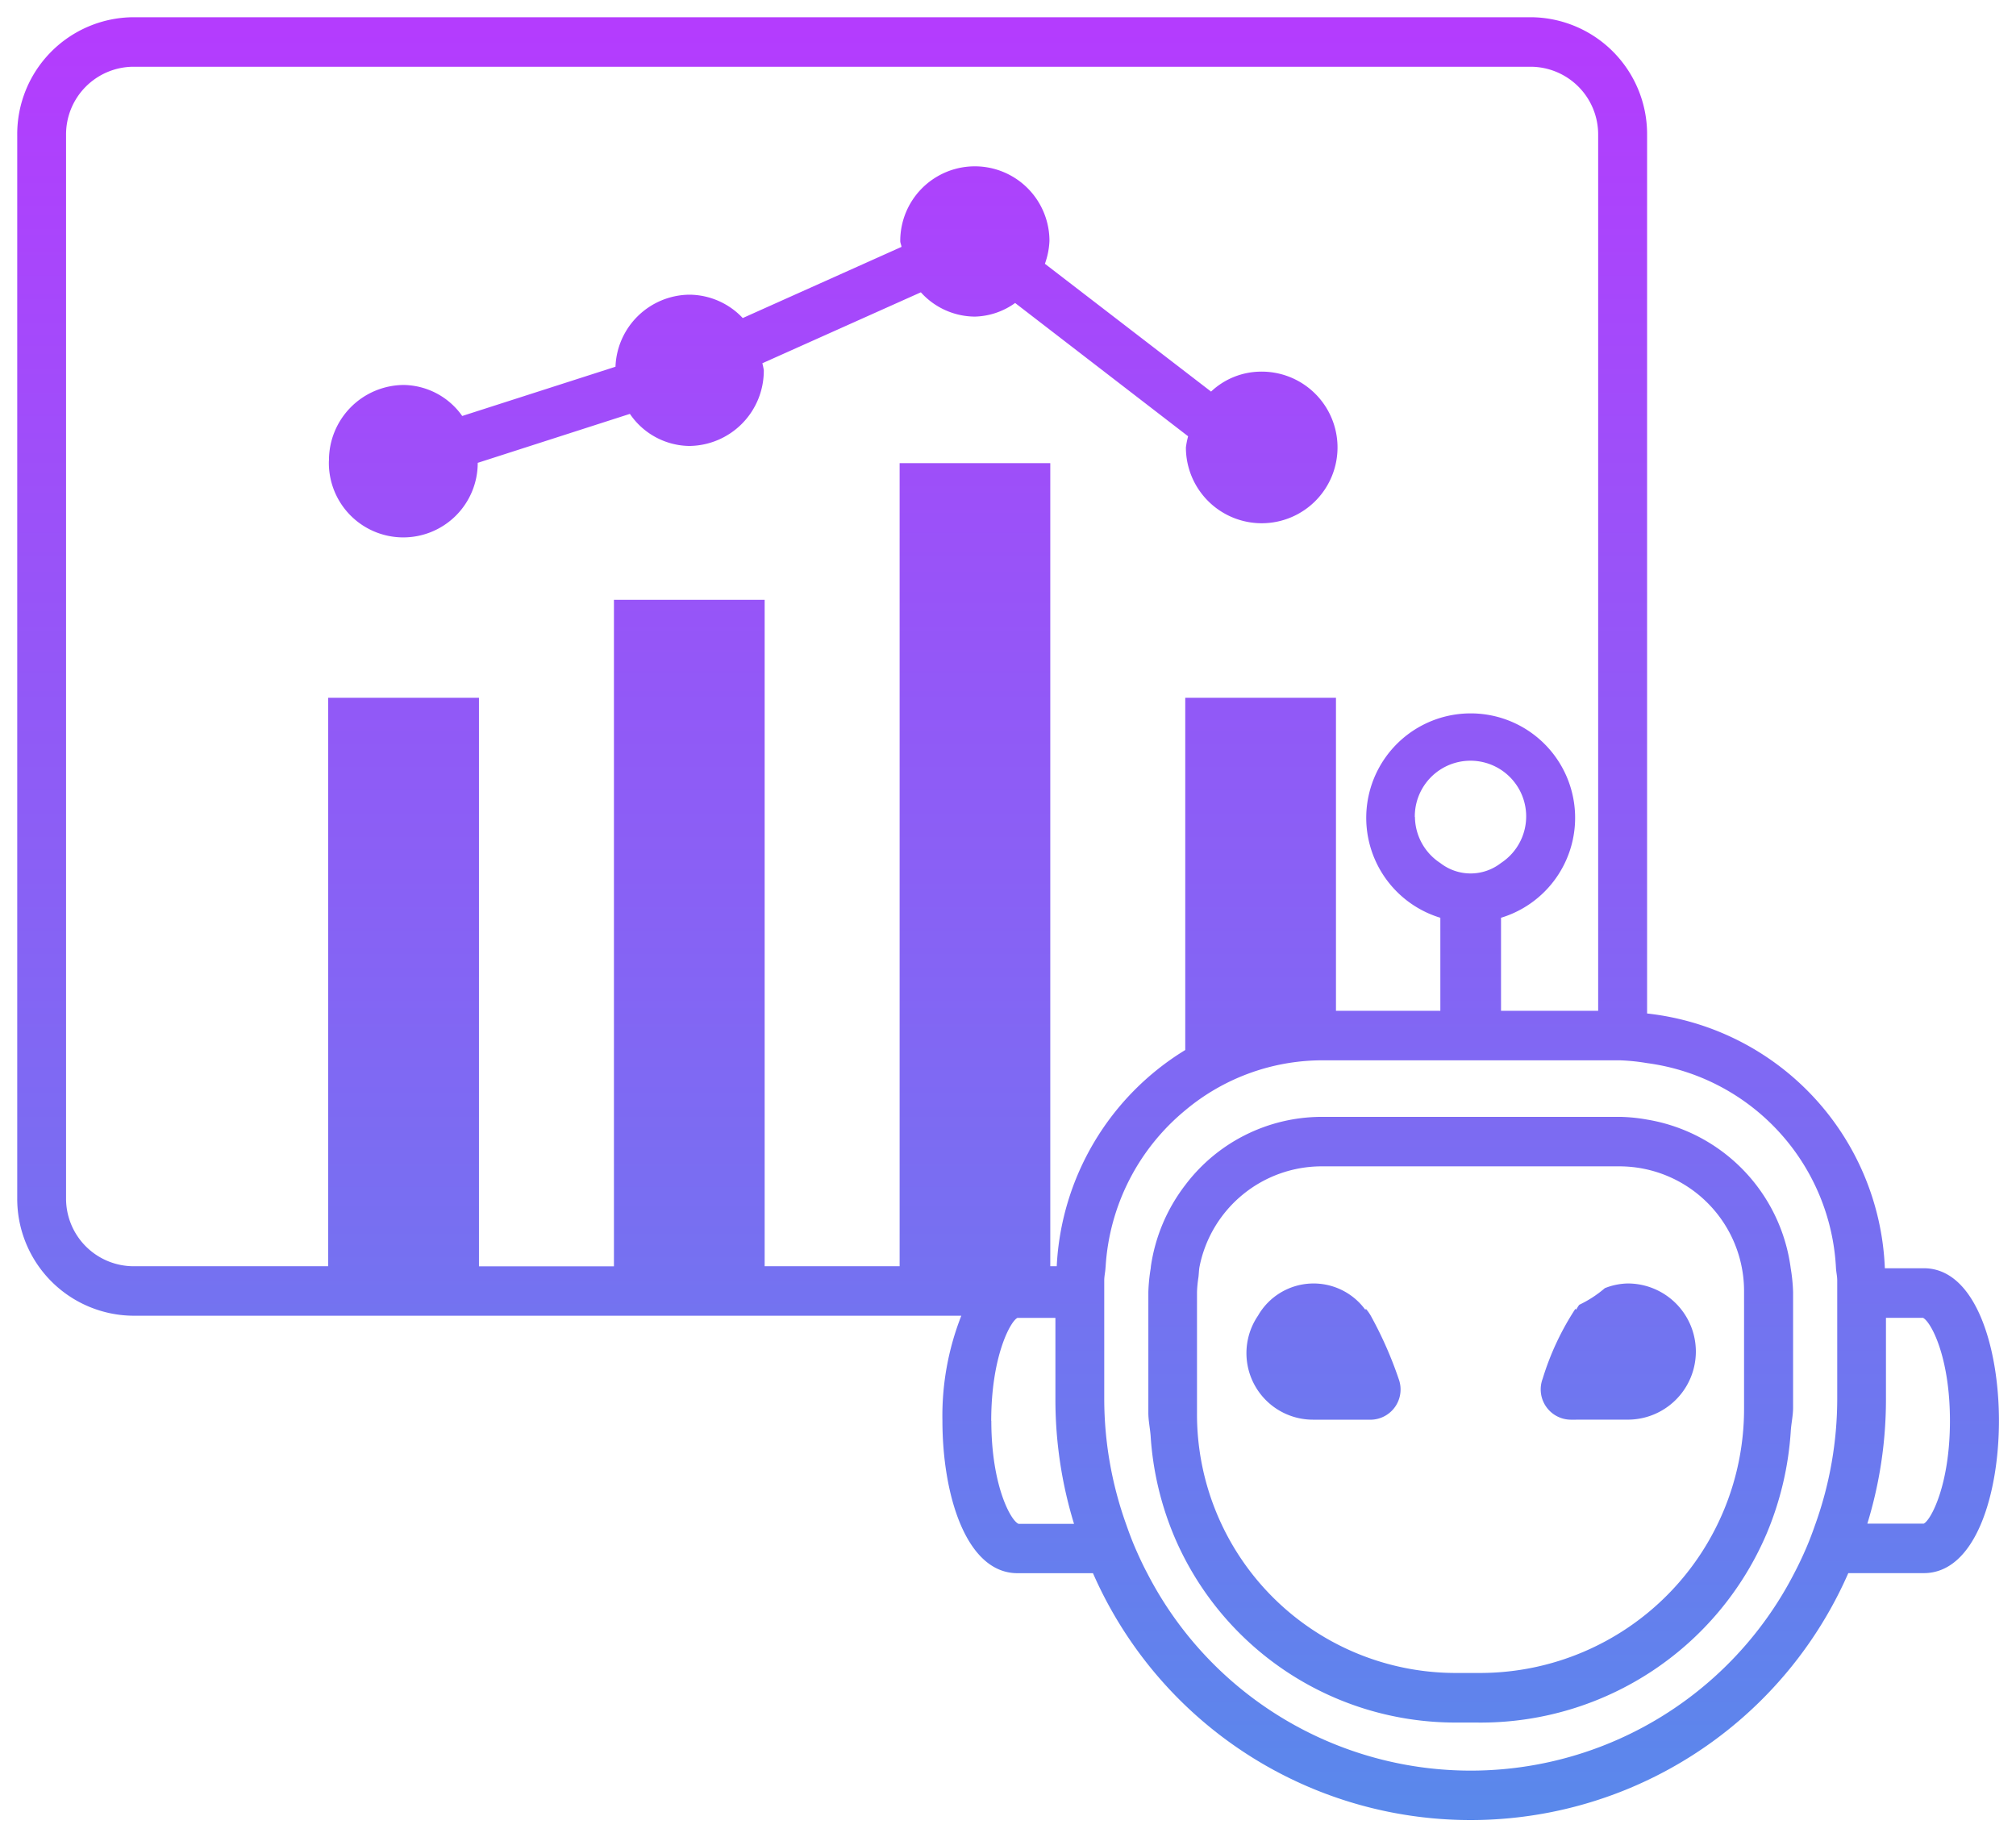 <svg xmlns="http://www.w3.org/2000/svg" xmlns:xlink="http://www.w3.org/1999/xlink" width="58.506" height="53.322" viewBox="0 0 58.506 53.322">
  <defs>
    <linearGradient id="linear-gradient" x1="0.5" x2="0.5" y2="1" gradientUnits="objectBoundingBox">
      <stop offset="0" stop-color="#b53bfe"/>
      <stop offset="1" stop-color="#5989eb"/>
    </linearGradient>
  </defs>
  <path id="合体_141" data-name="合体 141" d="M31.218,45.155H29.03c-1.5,0-2.18-2.291-2.18-4.422a7.935,7.935,0,0,1,.548-3.05H3.365A3.392,3.392,0,0,1,0,34.27V3.412A3.392,3.392,0,0,1,3.365,0H43.932A3.393,3.393,0,0,1,47.3,3.412v25.5a7.746,7.746,0,0,1,6.9,7.393h1.13c1.5,0,2.181,2.293,2.181,4.426s-.682,4.422-2.181,4.422H53.139a11.965,11.965,0,0,1-21.921,0ZM33.9,31.719a6.381,6.381,0,0,0-2.313,4.527c0,.019-.005.04-.005.061-.008.119-.036.232-.036.355V40.1a10.822,10.822,0,0,0,.629,3.617c.085.243.174.485.276.719s.217.484.342.718a10.557,10.557,0,0,0,18.778,0c.123-.234.236-.473.342-.718s.191-.475.276-.719a10.823,10.823,0,0,0,.629-3.617V36.662c0-.123-.028-.236-.036-.355A6.323,6.323,0,0,0,47.3,30.352a5.946,5.946,0,0,0-.786-.081H37.846A6.2,6.2,0,0,0,33.9,31.719Zm-5.631,9.014c0,1.877.565,2.9.79,2.989l1.61,0a12.306,12.306,0,0,1-.54-3.619V37.745h-1.1C28.831,37.831,28.266,38.852,28.266,40.733ZM54.232,40.1a12.3,12.3,0,0,1-.54,3.617h1.634c.2-.086.763-1.107.763-2.985,0-1.856-.552-2.875-.782-2.988H54.232ZM29.98,12.941V36.246h.187a7.805,7.805,0,0,1,3.73-6.274V19.75h4.374v9.084H41.3v-2.7a3.031,3.031,0,1,1,1.761,0v2.7H45.88V3.412a1.965,1.965,0,0,0-1.948-1.975H3.365A1.964,1.964,0,0,0,1.417,3.412V34.27a1.964,1.964,0,0,0,1.948,1.977H9.024V19.75H13.4v16.5h3.917V16.907h4.374v19.34h3.917V12.941ZM40.563,23.21a1.615,1.615,0,0,0,.735,1.335,1.431,1.431,0,0,0,1.761,0,1.616,1.616,0,1,0-2.5-1.335Zm1.124,26.279A8.861,8.861,0,0,1,33.6,44.14a8.993,8.993,0,0,1-.708-2.971c-.017-.224-.066-.439-.066-.667V36.994a5.121,5.121,0,0,1,.068-.684l.006-.063a5.062,5.062,0,0,1,1-2.36,4.966,4.966,0,0,1,3.94-1.975h8.684a4.969,4.969,0,0,1,.777.079,5.036,5.036,0,0,1,4.168,4.32,5.121,5.121,0,0,1,.068.684v3.353c0,.226-.049.439-.066.661a9.156,9.156,0,0,1-.709,3.015,9.019,9.019,0,0,1-8.244,5.466ZM34.314,36.246c-.021.1-.021.213-.034.318a3.62,3.62,0,0,0-.042.429V40.5a7.508,7.508,0,0,0,7.448,7.55h.828a7.663,7.663,0,0,0,7.6-7.705V36.994a3.621,3.621,0,0,0-3.6-3.646H37.837A3.617,3.617,0,0,0,34.314,36.246ZM45.083,40.7a.879.879,0,0,1-.814-1.188,7.918,7.918,0,0,1,.951-2.031l.015.029c.036-.044.057-.1.1-.146a3.347,3.347,0,0,0,.739-.481,1.888,1.888,0,0,1,.665-.136,1.976,1.976,0,0,1,0,3.952Zm-7.46,0a1.931,1.931,0,0,1-1.615-3.018,1.859,1.859,0,0,1,3.116-.17l.015-.029a1.228,1.228,0,0,1,.142.2,11.3,11.3,0,0,1,.809,1.832.878.878,0,0,1-.814,1.186ZM9.047,12.872a2.184,2.184,0,0,1,2.167-2.2,2.114,2.114,0,0,1,1.7.9l4.448-1.429A2.17,2.17,0,0,1,19.5,8.052a2.144,2.144,0,0,1,1.555.678l4.607-2.065c-.005-.059-.036-.111-.036-.173a2.165,2.165,0,1,1,4.33,0,2.215,2.215,0,0,1-.132.663l4.822,3.709a2.125,2.125,0,0,1,1.436-.579,2.2,2.2,0,1,1-2.166,2.2,2.33,2.33,0,0,1,.064-.324L28.96,8.293a2.087,2.087,0,0,1-1.166.395,2.127,2.127,0,0,1-1.57-.705l-4.6,2.059a1.939,1.939,0,0,1,.042.2,2.184,2.184,0,0,1-2.165,2.2,2.12,2.12,0,0,1-1.721-.931l-4.416,1.421a2.16,2.16,0,1,1-4.319-.062Z" transform="translate(0.5 0.5)" stroke="rgba(0,0,0,0)" stroke-miterlimit="10" stroke-width="1" fill="url(#linear-gradient)"/>
</svg>
